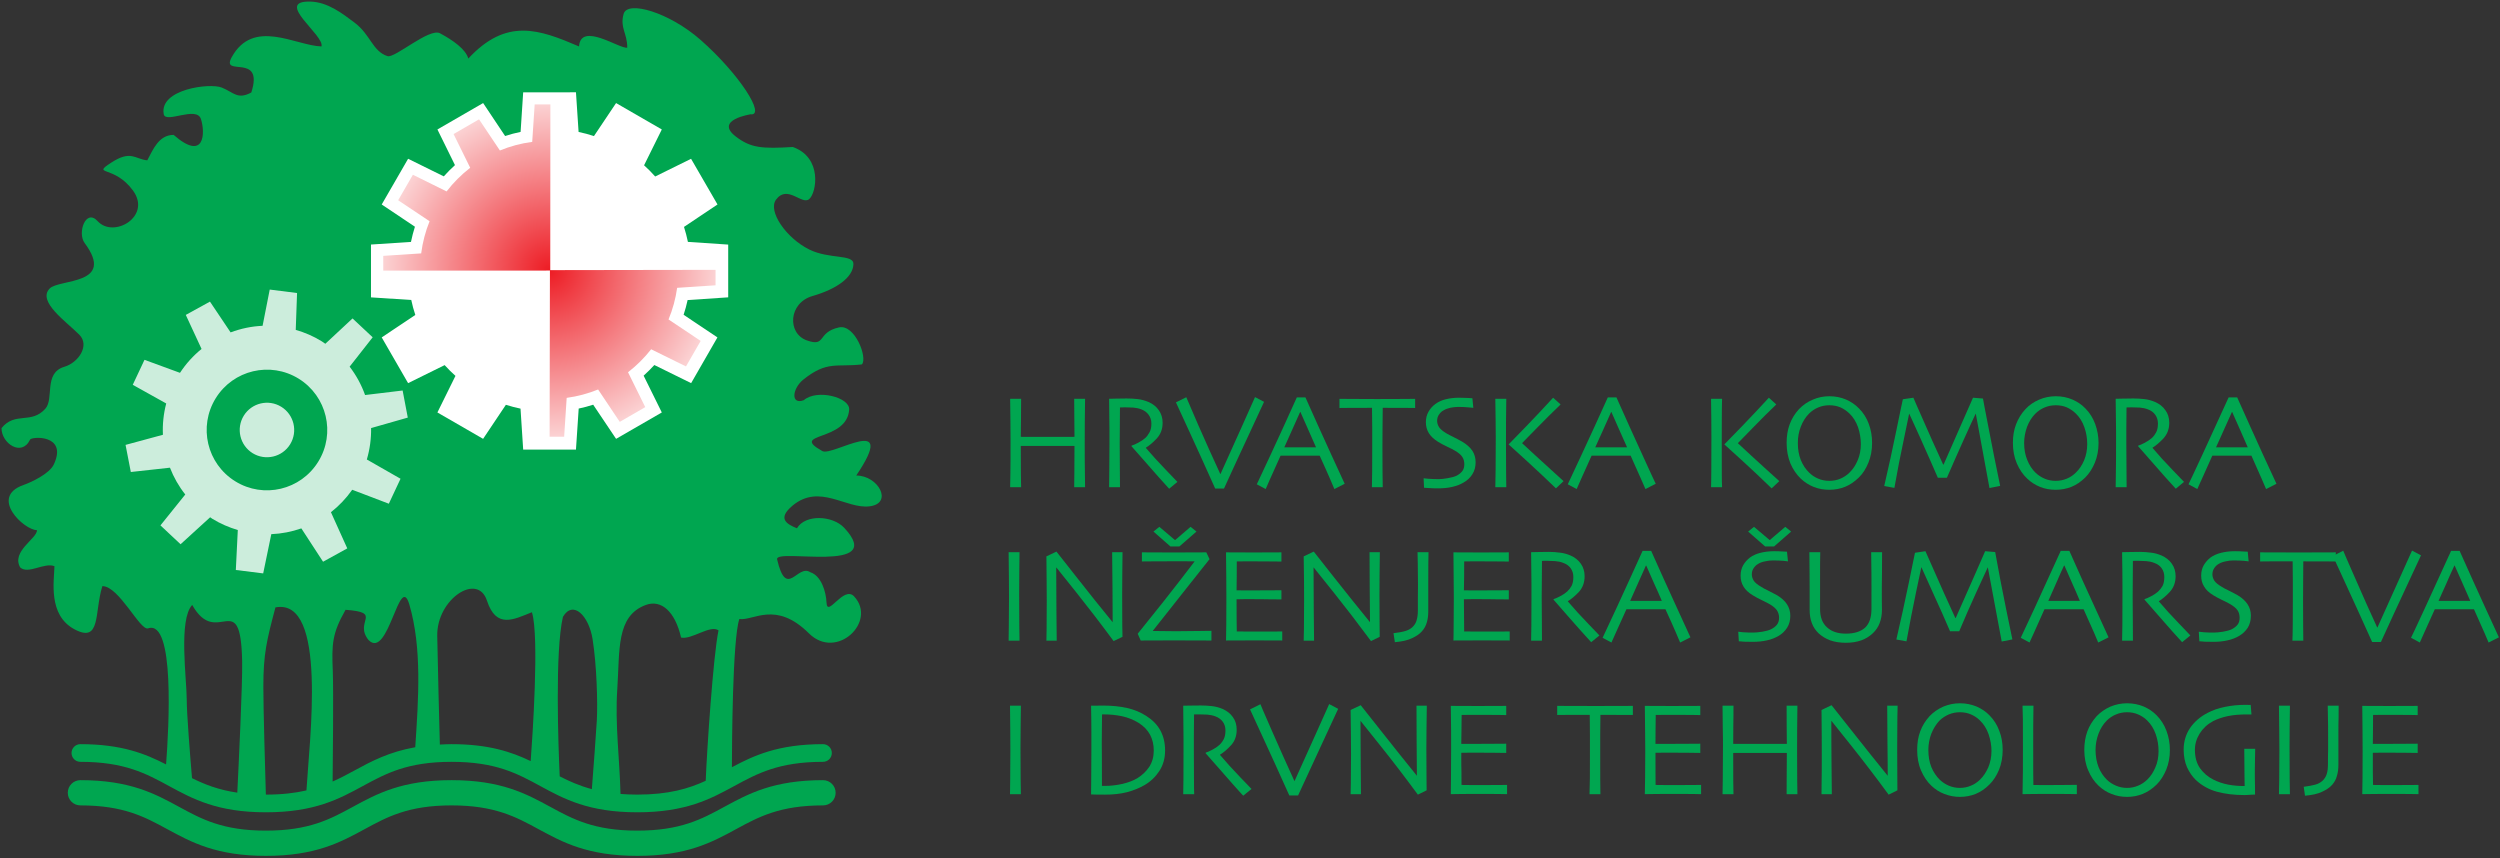 <?xml version="1.0" encoding="UTF-8" standalone="no"?>
<svg xmlns="http://www.w3.org/2000/svg" xmlns:xlink="http://www.w3.org/1999/xlink" xmlns:serif="http://www.serif.com/" width="100%" height="100%" viewBox="0 0 778 267" version="1.1" xml:space="preserve" style="fill-rule:evenodd;clip-rule:evenodd;stroke-linejoin:round;stroke-miterlimit:2;">
  <rect x="0" y="0" width="778" height="267" fill="#333333" stroke="none"/>
  <g>
    <path d="M337.675,151.623l-3.387,-0c0.012,-0.825 0.042,-2.346 0.054,-4.555c0.008,-2.233 0.038,-4.979 0.038,-8.291l-16.713,-0c0,3.821 0.021,6.708 0.033,8.658c0.034,1.983 0.055,3.363 0.071,4.188l-3.412,-0c0.037,-0.825 0.041,-2.284 0.075,-4.405c0.046,-2.087 0.046,-5.633 0.046,-10.595c-0,-1.513 -0,-3.359 -0.038,-5.525c-0.029,-2.159 -0.046,-4.505 -0.083,-6.996l3.412,-0c0,2.062 -0.016,4.104 -0.037,6.121c-0.046,2.029 -0.067,3.912 -0.067,5.72c0.175,0 1.067,0 2.683,0.017l10.663,0c2.121,-0.017 3.225,-0.017 3.367,-0.017c-0,-1.808 -0.03,-3.691 -0.05,-5.72c-0.03,-2 -0.042,-4.03 -0.042,-6.121l3.387,-0c-0.016,2.054 -0.054,4.471 -0.087,7.154c-0.013,2.712 -0.025,4.933 -0.025,6.658c-0,4.021 0.012,7.113 0.058,9.259c0,2.15 0.038,3.625 0.054,4.45" style="fill:#00a650;fill-rule:nonzero;"></path>
    <path d="M366.407,149.963l-2.567,2.133c-0.304,-0.325 -1.363,-1.5 -3.225,-3.575c-1.825,-2.071 -4.642,-5.296 -8.479,-9.638l0.008,-0.208c0.525,-0.125 1.221,-0.45 2.079,-0.9c0.875,-0.467 1.6,-0.958 2.2,-1.479c0.492,-0.458 0.925,-1.054 1.3,-1.738c0.388,-0.691 0.592,-1.604 0.592,-2.745c-0,-1.063 -0.3,-1.975 -0.858,-2.734c-0.555,-0.758 -1.321,-1.333 -2.284,-1.691c-0.791,-0.305 -1.629,-0.475 -2.504,-0.55c-0.904,-0.03 -1.692,-0.075 -2.425,-0.075c-0.517,-0 -0.875,-0 -1.137,0.016c-0.275,0.021 -0.459,0.021 -0.575,0.021c-0.038,2.608 -0.046,4.904 -0.046,6.867c-0,1.991 -0.034,3.416 -0.034,4.225c0,1.887 0.034,4.425 0.042,7.646c0.008,3.237 0.046,5.258 0.046,6.083l-3.383,-0c0.016,-0.825 0.045,-2.425 0.05,-4.771c0.041,-2.367 0.058,-5.317 0.058,-8.85l-0,-3.804c-0,-1.842 -0.038,-5.217 -0.108,-10.096c0.133,0 0.841,-0.025 2.054,-0.05c1.229,-0.046 2.366,-0.046 3.421,-0.046c1.191,0 2.333,0.071 3.47,0.196c1.105,0.129 2.213,0.438 3.275,0.888c1.367,0.579 2.455,1.42 3.23,2.55c0.795,1.095 1.2,2.437 1.2,3.92c-0,1.967 -0.596,3.55 -1.8,4.875c-1.192,1.263 -2.342,2.242 -3.4,2.875l-0,0.1c1.887,2.205 3.954,4.475 6.187,6.788c2.242,2.354 3.458,3.6 3.613,3.767" style="fill:#00a650;fill-rule:nonzero;"></path>
    <path d="M393.376,125.052c-0.079,0.188 -1.525,3.304 -4.346,9.375c-2.825,6.075 -5.55,11.946 -8.121,17.604l-2.742,0c-2.829,-6.333 -5.566,-12.321 -8.141,-17.95c-2.596,-5.641 -3.959,-8.6 -4.079,-8.862l3.225,-1.604c0.095,0.27 1.337,3.129 3.691,8.575c2.384,5.429 4.688,10.545 6.9,15.337l0.046,0c2.238,-4.929 4.579,-10.096 7.004,-15.55c2.434,-5.437 3.675,-8.242 3.75,-8.404l2.813,1.479Z" style="fill:#00a650;fill-rule:nonzero;"></path>
    <path d="M409.534,139.184c-0.742,-1.684 -1.496,-3.421 -2.313,-5.254c-0.8,-1.817 -1.637,-3.709 -2.533,-5.721l-0.088,-0c-0.7,1.516 -1.516,3.358 -2.491,5.575c-0.975,2.2 -1.788,3.991 -2.421,5.4l-0.017,0.021l9.863,-0l-0,-0.021Zm8.929,11.366l-3.208,1.642c-0.063,-0.162 -0.509,-1.183 -1.3,-3.062c-0.817,-1.913 -1.921,-4.338 -3.271,-7.317l-12.175,-0c-1.446,3.2 -2.559,5.646 -3.338,7.429c-0.775,1.763 -1.216,2.738 -1.287,2.95l-2.767,-1.479c0.358,-0.729 1.825,-3.863 4.413,-9.433c2.583,-5.58 5.279,-11.442 8.041,-17.613l2.679,0c2.73,6.171 5.446,12.125 8.075,17.892c2.646,5.766 4.025,8.771 4.138,8.991" style="fill:#00a650;fill-rule:nonzero;"></path>
    <path d="M440.393,126.963c-0.216,-0 -1.141,-0.005 -2.746,-0.03c-1.62,0 -4.037,-0.02 -7.341,-0.02c-0.034,2.812 -0.063,4.945 -0.063,6.425c-0.008,1.433 -0.029,3.437 -0.029,5.945c0,2.409 0.021,4.863 0.029,7.38c0.029,2.466 0.05,4.133 0.063,4.958l-3.367,-0c0.004,-0.825 0.029,-2.504 0.079,-5.046c0.009,-2.537 0.021,-5.042 0.021,-7.462l0,-5.692c0,-1.417 -0.021,-3.558 -0.071,-6.508c-2.921,-0.017 -5.3,-0 -7.116,0.02c-1.821,0.025 -2.834,0.03 -3.013,0.03l0,-2.838c1.417,0 3.142,0 5.163,0.029c2.02,0.029 4.145,0.029 6.487,0.029c3.304,0 6.067,0 8.317,-0.029c2.212,-0.029 3.421,-0.029 3.587,-0.029l0,2.838Z" style="fill:#00a650;fill-rule:nonzero;"></path>
    <path d="M459.213,143.843c-0,1.441 -0.338,2.666 -1.005,3.729c-0.654,1.046 -1.566,1.921 -2.712,2.571c-0.992,0.6 -2.204,1.062 -3.508,1.366c-1.371,0.321 -2.83,0.471 -4.455,0.471c-0.866,0 -1.77,-0.021 -2.72,-0.087c-0.942,-0.055 -1.488,-0.084 -1.65,-0.1l-0.138,-2.95c0.167,0.016 0.708,0.075 1.587,0.158c0.88,0.05 1.909,0.117 3.117,0.117c0.709,-0 1.671,-0.117 2.808,-0.309c1.151,-0.191 2.042,-0.441 2.667,-0.725c0.821,-0.408 1.425,-0.904 1.846,-1.45c0.429,-0.55 0.646,-1.275 0.646,-2.137c-0,-0.917 -0.217,-1.696 -0.646,-2.334c-0.421,-0.633 -1.142,-1.25 -2.142,-1.841c-0.637,-0.375 -1.466,-0.829 -2.508,-1.296c-1.042,-0.479 -1.962,-0.988 -2.792,-1.479c-1.379,-0.871 -2.375,-1.784 -2.983,-2.8c-0.592,-1.004 -0.892,-2.117 -0.892,-3.329c0,-1.28 0.284,-2.371 0.821,-3.288c0.525,-0.946 1.238,-1.746 2.104,-2.379c0.875,-0.663 1.946,-1.171 3.213,-1.488c1.287,-0.325 2.708,-0.495 4.258,-0.495c0.842,-0 1.725,0.033 2.571,0.075c0.887,0.041 1.383,0.095 1.508,0.095l0.288,2.975c-0.129,-0.016 -0.604,-0.066 -1.504,-0.133c-0.88,-0.092 -1.967,-0.15 -3.255,-0.15c-0.766,0 -1.566,0.113 -2.4,0.267c-0.8,0.175 -1.525,0.446 -2.12,0.816c-0.575,0.305 -1.013,0.725 -1.409,1.325c-0.387,0.513 -0.575,1.184 -0.575,1.95c0,0.684 0.209,1.325 0.609,1.955c0.416,0.62 1.166,1.254 2.27,1.912c0.575,0.338 1.33,0.725 2.242,1.171c0.913,0.442 1.825,0.95 2.729,1.454c1.367,0.813 2.388,1.733 3.113,2.788c0.679,1.045 1.016,2.25 1.016,3.575" style="fill:#00a650;fill-rule:nonzero;"></path>
    <path d="M486.577,149.726l-2.363,2.254c-3.292,-3.179 -6.446,-6.137 -9.479,-8.904c-3.033,-2.754 -4.771,-4.346 -5.225,-4.746l-0,-0.066c0.833,-0.834 2.679,-2.717 5.467,-5.613c2.787,-2.879 5.57,-5.841 8.35,-8.883l2.329,2.1c-2.35,2.262 -4.775,4.654 -7.267,7.204c-2.487,2.571 -4.062,4.142 -4.712,4.817l0.029,0.054c0.304,0.312 1.662,1.546 4.058,3.75c2.388,2.196 5.329,4.883 8.813,8.033m-17.817,1.896l-3.417,0c0.025,-0.825 0.063,-2.621 0.092,-5.429c-0,-2.796 0.046,-6.179 0.046,-10.096c-0,-1.596 -0.046,-3.467 -0.046,-5.575c-0.029,-2.108 -0.067,-4.25 -0.092,-6.421l3.417,0c-0.05,2.096 -0.058,4.471 -0.088,7.1c0,2.629 -0.008,4.934 -0.008,6.838c0,3.962 0.008,6.987 0.038,9.133c-0,2.15 0.037,3.625 0.058,4.45" style="fill:#00a650;fill-rule:nonzero;"></path>
    <path d="M506.336,139.184c-0.763,-1.684 -1.509,-3.421 -2.342,-5.254c-0.783,-1.817 -1.617,-3.709 -2.529,-5.721l-0.079,-0c-0.692,1.516 -1.525,3.358 -2.488,5.575c-0.987,2.2 -1.787,3.991 -2.441,5.4l-0,0.021l9.879,-0l-0,-0.021Zm8.925,11.366l-3.2,1.642c-0.071,-0.162 -0.513,-1.183 -1.338,-3.062c-0.829,-1.913 -1.912,-4.338 -3.266,-7.317l-12.155,-0c-1.45,3.2 -2.554,5.646 -3.341,7.429c-0.804,1.763 -1.217,2.738 -1.3,2.95l-2.771,-1.479c0.362,-0.729 1.825,-3.863 4.404,-9.433c2.596,-5.58 5.275,-11.442 8.058,-17.613l2.684,0c2.75,6.171 5.425,12.125 8.079,17.892c2.625,5.766 4.008,8.771 4.146,8.991" style="fill:#00a650;fill-rule:nonzero;"></path>
    <path d="M553.723,149.726l-2.391,2.254c-3.263,-3.179 -6.417,-6.137 -9.45,-8.904c-3.071,-2.754 -4.813,-4.346 -5.234,-4.746l0,-0.066c0.846,-0.834 2.654,-2.717 5.463,-5.613c2.779,-2.879 5.562,-5.841 8.362,-8.883l2.304,2.1c-2.354,2.262 -4.783,4.654 -7.237,7.204c-2.508,2.571 -4.071,4.142 -4.7,4.817l0.004,0.054c0.3,0.312 1.663,1.546 4.046,3.75c2.417,2.196 5.308,4.883 8.833,8.033m-17.816,1.896l-3.425,0c0.025,-0.825 0.075,-2.621 0.079,-5.429c0.029,-2.796 0.029,-6.179 0.029,-10.096c-0,-1.596 -0,-3.467 -0.029,-5.575c-0.004,-2.108 -0.054,-4.25 -0.079,-6.421l3.425,0c-0.063,2.096 -0.075,4.471 -0.084,7.1c-0.008,2.629 -0.016,4.934 -0.016,6.838c-0,3.962 0.008,6.987 0.016,9.133c0.021,2.15 0.021,3.625 0.084,4.45" style="fill:#00a650;fill-rule:nonzero;"></path>
    <path d="M579.094,138.201c-0,-1.8 -0.313,-3.538 -0.871,-5.258c-0.638,-1.725 -1.504,-3.167 -2.725,-4.313c-0.867,-0.804 -1.75,-1.412 -2.775,-1.867c-1.054,-0.437 -2.192,-0.645 -3.438,-0.645c-1.22,-0 -2.395,0.229 -3.458,0.683c-1.033,0.425 -2.012,1.071 -2.879,1.933c-1.083,1.104 -1.933,2.467 -2.546,4.071c-0.646,1.621 -0.912,3.317 -0.912,5.05c-0,1.996 0.3,3.754 0.916,5.296c0.629,1.558 1.525,2.9 2.663,3.987c0.779,0.759 1.691,1.375 2.758,1.821c1.063,0.459 2.238,0.679 3.454,0.679c1.204,0 2.359,-0.216 3.425,-0.662c1.046,-0.433 2.034,-1.079 2.871,-1.917c1.017,-0.987 1.883,-2.241 2.529,-3.804c0.654,-1.504 0.988,-3.208 0.988,-5.054m3.5,-0.346c-0,2.233 -0.384,4.275 -1.146,6.129c-0.754,1.863 -1.713,3.379 -2.963,4.604c-1.366,1.325 -2.791,2.305 -4.329,2.921c-1.5,0.604 -3.133,0.909 -4.871,0.909c-1.683,-0 -3.304,-0.271 -4.82,-0.871c-1.488,-0.584 -2.838,-1.442 -4.059,-2.588c-1.304,-1.254 -2.408,-2.833 -3.229,-4.737c-0.771,-1.904 -1.179,-4.029 -1.179,-6.4c-0,-2.113 0.296,-4.021 0.942,-5.759c0.641,-1.737 1.595,-3.304 2.883,-4.712c1.204,-1.267 2.617,-2.263 4.292,-2.967c1.612,-0.716 3.354,-1.071 5.17,-1.071c1.855,0 3.555,0.338 5.142,1c1.563,0.68 2.917,1.58 4.067,2.771c1.371,1.354 2.396,2.988 3.075,4.846c0.696,1.871 1.025,3.833 1.025,5.925" style="fill:#00a650;fill-rule:nonzero;"></path>
    <path d="M622.453,151.203l-3.329,0.675l-4.25,-23.1l-0.038,-0.045c-0.55,1.141 -1.75,3.712 -3.562,7.737c-1.838,4.071 -3.613,8.113 -5.392,12.192l-2.833,-0c-1.609,-3.738 -3.429,-7.821 -5.396,-12.225c-1.983,-4.371 -3.121,-6.917 -3.496,-7.659l-0.042,0c-0.075,0.35 -0.629,2.971 -1.629,7.884c-1.05,4.871 -2.033,9.941 -2.95,15.166l-3.166,-0.575c1.362,-5.929 2.666,-11.77 3.837,-17.587c1.171,-5.796 1.85,-8.913 1.971,-9.425l3.275,-0.471c0.104,0.333 1.092,2.533 2.892,6.613c1.783,4.12 3.904,8.833 6.362,14.183l0.146,-0c1.854,-4.196 3.8,-8.663 5.892,-13.413c2.091,-4.754 3.17,-7.204 3.254,-7.383l3.104,0.258c0.046,0.288 0.596,3.313 1.721,9.03c1.079,5.675 2.296,11.758 3.629,18.145" style="fill:#00a650;fill-rule:nonzero;"></path>
    <path d="M649.545,138.201c-0,-1.8 -0.284,-3.538 -0.896,-5.258c-0.596,-1.725 -1.513,-3.167 -2.721,-4.313c-0.821,-0.804 -1.746,-1.412 -2.754,-1.867c-1.038,-0.437 -2.184,-0.645 -3.417,-0.645c-1.262,-0 -2.404,0.229 -3.467,0.683c-1.041,0.425 -2.02,1.071 -2.891,1.933c-1.104,1.104 -1.95,2.467 -2.567,4.071c-0.587,1.621 -0.921,3.317 -0.921,5.05c0,1.996 0.334,3.754 0.971,5.296c0.613,1.558 1.488,2.9 2.608,3.987c0.821,0.759 1.73,1.375 2.792,1.821c1.071,0.459 2.213,0.679 3.442,0.679c1.216,0 2.346,-0.216 3.421,-0.662c1.087,-0.433 2.041,-1.079 2.879,-1.917c1.033,-0.987 1.883,-2.241 2.55,-3.804c0.637,-1.504 0.971,-3.208 0.971,-5.054m3.525,-0.346c-0,2.233 -0.392,4.275 -1.146,6.129c-0.775,1.863 -1.763,3.379 -2.979,4.604c-1.35,1.325 -2.788,2.305 -4.317,2.921c-1.513,0.604 -3.158,0.909 -4.871,0.909c-1.729,-0 -3.317,-0.271 -4.829,-0.871c-1.496,-0.584 -2.833,-1.442 -4.046,-2.588c-1.346,-1.254 -2.425,-2.833 -3.242,-4.737c-0.816,-1.904 -1.225,-4.029 -1.225,-6.4c0,-2.113 0.313,-4.021 0.98,-5.759c0.675,-1.737 1.595,-3.304 2.904,-4.712c1.158,-1.267 2.604,-2.263 4.246,-2.967c1.666,-0.716 3.387,-1.071 5.212,-1.071c1.838,0 3.538,0.338 5.117,1c1.575,0.68 2.941,1.58 4.079,2.771c1.354,1.354 2.375,2.988 3.062,4.846c0.68,1.871 1.055,3.833 1.055,5.925" style="fill:#00a650;fill-rule:nonzero;"></path>
    <path d="M679.663,149.963l-2.558,2.133c-0.312,-0.325 -1.387,-1.5 -3.237,-3.575c-1.83,-2.071 -4.642,-5.296 -8.467,-9.638l0.008,-0.208c0.496,-0.125 1.204,-0.45 2.063,-0.9c0.891,-0.467 1.604,-0.958 2.196,-1.479c0.516,-0.458 0.941,-1.054 1.316,-1.738c0.375,-0.691 0.567,-1.604 0.567,-2.745c-0,-1.063 -0.288,-1.975 -0.834,-2.734c-0.533,-0.758 -1.325,-1.333 -2.304,-1.691c-0.779,-0.305 -1.625,-0.475 -2.508,-0.55c-0.871,-0.03 -1.671,-0.075 -2.429,-0.075c-0.492,-0 -0.863,-0 -1.142,0.016c-0.258,0.021 -0.425,0.021 -0.562,0.021c-0.005,2.608 -0.046,4.904 -0.063,6.867l0,4.225c0,1.887 0,4.425 0.05,7.646c0.008,3.237 0.029,5.258 0.042,6.083l-3.409,-0c0.025,-0.825 0.03,-2.425 0.067,-4.771c0.054,-2.367 0.058,-5.317 0.058,-8.85l0,-3.804c0,-1.842 -0.05,-5.217 -0.125,-10.096c0.142,0 0.863,-0.025 2.08,-0.05c1.225,-0.046 2.366,-0.046 3.412,-0.046c1.179,0 2.35,0.071 3.496,0.196c1.083,0.129 2.196,0.438 3.271,0.888c1.321,0.579 2.433,1.42 3.204,2.55c0.813,1.095 1.217,2.437 1.217,3.92c-0,1.967 -0.625,3.55 -1.813,4.875c-1.183,1.263 -2.35,2.242 -3.379,2.875l0,0.1c1.854,2.205 3.908,4.475 6.167,6.788c2.262,2.354 3.466,3.6 3.616,3.767" style="fill:#00a650;fill-rule:nonzero;"></path>
    <path d="M699.492,139.184c-0.738,-1.684 -1.496,-3.421 -2.3,-5.254c-0.805,-1.817 -1.663,-3.709 -2.542,-5.721l-0.075,-0c-0.7,1.516 -1.538,3.358 -2.504,5.575c-0.975,2.2 -1.788,3.991 -2.429,5.4l-0,0.021l9.87,-0l-0.02,-0.021Zm8.941,11.366l-3.225,1.642c-0.046,-0.162 -0.491,-1.183 -1.321,-3.062c-0.825,-1.913 -1.895,-4.338 -3.241,-7.317l-12.175,-0c-1.434,3.2 -2.534,5.646 -3.334,7.429c-0.775,1.763 -1.216,2.738 -1.337,2.95l-2.738,-1.479c0.384,-0.729 1.821,-3.863 4.421,-9.433c2.579,-5.58 5.263,-11.442 8.067,-17.613l2.662,0c2.746,6.171 5.45,12.125 8.067,17.892c2.642,5.766 4.033,8.771 4.154,8.991" style="fill:#00a650;fill-rule:nonzero;"></path>
    <path d="M317.273,199.366l-3.391,0c0.012,-0.783 0.029,-2.283 0.058,-4.366c0.033,-2.117 0.067,-5.163 0.067,-9.105c-0,-1.575 -0.021,-3.608 -0.034,-6.133c-0.029,-2.55 -0.033,-5.192 -0.091,-7.921l3.391,0c-0.021,1.971 -0.041,4.275 -0.071,6.846c-0.025,2.588 -0.037,4.738 -0.037,6.363c-0,4.191 0.012,7.391 0.042,9.683c0.045,2.271 0.066,3.85 0.066,4.633" style="fill:#00a650;fill-rule:nonzero;"></path>
    <path d="M349.329,171.842c-0.042,2.166 -0.067,4.633 -0.075,7.379c-0.029,2.8 -0.034,4.779 -0.034,6c0,3.879 0.005,6.971 0.034,9.271c0.016,2.296 0.066,3.508 0.066,3.683l-2.762,1.329c-4.142,-5.608 -8,-10.621 -11.596,-15.125c-3.587,-4.512 -5.683,-7.096 -6.233,-7.796l-0.034,0.025c0,3.663 0.034,8.171 0.067,13.546c0.05,5.329 0.088,8.425 0.088,9.213l-3.209,-0c0.013,-0.321 0.021,-1.525 0.063,-3.642c0.012,-2.096 0.046,-5.021 0.046,-8.75c-0,-1.496 -0.009,-3.483 -0.034,-5.942c-0.012,-2.479 -0.029,-5.095 -0.075,-7.891l3.125,-1.488c0.242,0.338 2.354,2.984 6.304,8.004c3.938,5.017 7.659,9.667 11.159,13.942l0.033,-0.004c0,-2.088 -0.033,-5.638 -0.054,-10.638c-0.071,-4.991 -0.108,-8.691 -0.108,-11.116l3.229,-0Z" style="fill:#00a650;fill-rule:nonzero;"></path>
    <path d="M372.339,165.423l-5.312,4.637l-2.78,0.008l-5.287,-4.645l1.833,-1.475l4.842,4.108l0.083,-0l4.792,-4.108l1.829,1.475Zm4.658,33.904c-2.366,-0.004 -4.404,-0.013 -6.12,-0.013c-1.713,-0.025 -3.288,-0.025 -4.655,-0.025c-3.087,0 -5.683,0.025 -7.775,0.025c-2.087,0.009 -3.237,0.013 -3.462,0.013l-0.929,-2.109c1.983,-2.445 4.608,-5.712 7.904,-9.866c3.283,-4.142 6.529,-8.346 9.792,-12.629l-0.005,-0.03c-1.291,0 -2.466,-0.025 -3.47,-0.025l-2.555,0c-2.62,0 -4.929,0.025 -6.933,0.025c-2.012,0.03 -3.158,0.03 -3.429,0.03l-0,-2.834c1.087,0 2.446,0.021 4.025,0.021c1.596,0.017 3.337,0.017 5.2,0.017c2.871,-0 5.362,-0 7.396,-0.017c2.025,0 3.179,-0.021 3.416,-0.021l1.013,2.117c-0.904,1.137 -2.971,3.712 -6.171,7.779c-3.229,4.038 -7.05,8.9 -11.483,14.525l0.012,0.046c0.863,0.021 1.9,0.033 3.092,0.033c1.187,0.009 2.525,0.046 4.029,0.046c2.942,0 5.496,-0.046 7.654,-0.079c2.171,-0.033 3.321,-0.046 3.454,-0.046l0,3.017Z" style="fill:#00a650;fill-rule:nonzero;"></path>
    <path d="M399.036,199.325c-0.104,0 -1.029,-0.004 -2.721,-0.012c-1.7,-0 -3.8,-0.021 -6.325,-0.021c-1.742,0 -3.325,0.021 -4.775,0.021c-1.442,0.008 -2.683,0.012 -3.675,0.012c0.021,-0.77 0.054,-2.491 0.079,-5.162c0.013,-2.621 0.029,-5.358 0.029,-8.183c0,-1.567 0,-3.609 -0.029,-6.155c-0.008,-2.545 -0.033,-5.204 -0.079,-7.933c0.983,0 2.179,0.017 3.658,0.017c1.438,0.016 2.975,0.016 4.513,0.016c2.608,0 4.741,0 6.4,-0.016c1.629,-0 2.512,-0.017 2.666,-0.017l0,2.863c-0.154,-0 -0.991,-0.03 -2.579,-0.03c-1.583,-0.033 -3.571,-0.033 -5.921,-0.033l-3.008,0c-1.004,0.025 -1.775,0.025 -2.383,0.025c-0,1.542 -0,3.088 -0.013,4.613c-0.037,1.57 -0.054,3.016 -0.054,4.379c0.621,-0 1.363,-0 2.2,0.021c0.829,0.004 1.588,0.004 2.258,0.004c2.413,-0 4.555,-0.004 6.48,-0.025c1.879,-0.013 2.895,-0.021 3.02,-0.021l0,2.846c-0.12,-0 -1.229,-0.021 -3.387,-0.021c-2.167,-0.054 -4.138,-0.054 -5.921,-0.054l-2.358,-0c-0.925,0.041 -1.671,0.041 -2.292,0.041c0,2.596 0.017,4.642 0.017,6.163c0.037,1.537 0.046,2.792 0.05,3.842c0.825,0.008 1.821,0.025 2.95,0.025c1.141,0.012 2.391,0.012 3.712,0.012c2.059,0 3.775,-0.012 5.159,-0.012c1.391,-0.017 2.17,-0.025 2.329,-0.025l-0,2.82Z" style="fill:#00a650;fill-rule:nonzero;"></path>
    <path d="M429.407,171.842c-0.037,2.166 -0.075,4.633 -0.087,7.379c-0.013,2.8 -0.025,4.779 -0.025,6c-0,3.879 0.012,6.971 0.037,9.271c0.033,2.296 0.038,3.508 0.038,3.683l-2.713,1.329c-4.15,-5.608 -8.004,-10.621 -11.604,-15.125c-3.6,-4.512 -5.688,-7.096 -6.242,-7.796l-0.033,0.025c-0,3.663 0.017,8.171 0.067,13.546c0.037,5.329 0.087,8.425 0.095,9.213l-3.229,-0c0.029,-0.321 0.046,-1.525 0.075,-3.642c0.029,-2.096 0.05,-5.021 0.05,-8.75c0,-1.496 -0.021,-3.483 -0.021,-5.942c-0.029,-2.479 -0.058,-5.095 -0.104,-7.891l3.134,-1.488c0.229,0.338 2.333,2.984 6.304,8.004c3.958,5.017 7.679,9.667 11.179,13.942l0.021,-0.004c-0,-2.088 -0.021,-5.638 -0.092,-10.638c-0.05,-4.991 -0.05,-8.691 -0.05,-11.116l3.2,-0Z" style="fill:#00a650;fill-rule:nonzero;"></path>
    <path d="M444.556,171.842c-0,1.091 -0.021,2.25 -0.058,3.487c-0.009,1.279 -0.021,3.225 -0.021,5.871l-0,9.125c-0,1.213 -0.138,2.317 -0.442,3.329c-0.283,1.034 -0.779,1.963 -1.508,2.779c-0.721,0.855 -1.796,1.567 -3.142,2.196c-1.35,0.638 -3.104,1.025 -5.296,1.221l-0.433,-2.8c1.508,-0.187 2.708,-0.383 3.612,-0.658c0.909,-0.25 1.671,-0.667 2.279,-1.225c0.596,-0.55 1.059,-1.271 1.288,-2.071c0.254,-0.813 0.408,-1.892 0.408,-3.179l0,-4.154c0,-1.375 0.034,-2.684 0.034,-3.85c-0,-2.955 -0.034,-5.088 -0.063,-6.396c-0.017,-1.359 -0.058,-2.584 -0.075,-3.675l3.417,-0Z" style="fill:#00a650;fill-rule:nonzero;"></path>
    <path d="M469.816,199.325c-0.116,0 -1.046,-0.004 -2.725,-0.012c-1.721,-0 -3.808,-0.021 -6.325,-0.021c-1.737,0 -3.333,0.021 -4.804,0.021c-1.446,0.008 -2.671,0.012 -3.65,0.012c0.008,-0.77 0.067,-2.491 0.067,-5.162c0.021,-2.621 0.05,-5.358 0.05,-8.183c-0,-1.567 -0.029,-3.609 -0.05,-6.155c-0,-2.545 -0.059,-5.204 -0.067,-7.933c0.958,0 2.192,0.017 3.65,0.017c1.438,0.016 2.963,0.016 4.504,0.016c2.621,0 4.746,0 6.396,-0.016c1.654,-0 2.521,-0.017 2.679,-0.017l0,2.863c-0.158,-0 -1.004,-0.03 -2.583,-0.03c-1.588,-0.033 -3.563,-0.033 -5.925,-0.033l-3.029,0c-0.988,0.025 -1.767,0.025 -2.346,0.025c-0,1.542 -0,3.088 -0.017,4.613c-0.021,1.57 -0.071,3.016 -0.071,4.379c0.65,-0 1.355,-0 2.2,0.021c0.846,0.004 1.634,0.004 2.259,0.004c2.412,-0 4.575,-0.004 6.466,-0.025c1.9,-0.013 2.942,-0.021 3.046,-0.021l0,2.846c-0.104,-0 -1.241,-0.021 -3.412,-0.021c-2.15,-0.054 -4.117,-0.054 -5.892,-0.054l-2.342,-0c-0.916,0.041 -1.675,0.041 -2.325,0.041c0,2.596 0.046,4.642 0.05,6.163c0,1.537 0.021,2.792 0.03,3.842c0.804,0.008 1.791,0.025 2.966,0.025c1.121,0.012 2.379,0.012 3.709,0.012c2.045,0 3.758,-0.012 5.15,-0.012c1.387,-0.017 2.175,-0.025 2.341,-0.025l0,2.82Z" style="fill:#00a650;fill-rule:nonzero;"></path>
    <path d="M497.742,197.755l-2.567,2.092c-0.295,-0.292 -1.37,-1.484 -3.204,-3.542c-1.875,-2.075 -4.679,-5.312 -8.512,-9.687l0.021,-0.171c0.504,-0.15 1.204,-0.442 2.062,-0.909c0.879,-0.45 1.592,-0.933 2.192,-1.479c0.521,-0.475 0.958,-1.046 1.337,-1.721c0.359,-0.695 0.554,-1.604 0.554,-2.775c0,-1.07 -0.279,-1.941 -0.833,-2.737c-0.546,-0.746 -1.308,-1.3 -2.287,-1.646c-0.809,-0.333 -1.65,-0.487 -2.521,-0.558c-0.867,-0.059 -1.667,-0.1 -2.409,-0.1l-1.141,-0c-0.275,0.041 -0.467,0.041 -0.575,0.041c-0.029,2.6 -0.046,4.88 -0.046,6.892c-0.038,1.975 -0.038,3.379 -0.038,4.229c0,1.842 0.038,4.417 0.055,7.654c0.02,3.213 0.029,5.242 0.029,6.03l-3.375,-0c0.012,-0.788 0.025,-2.388 0.075,-4.746c0.012,-2.392 0.033,-5.296 0.033,-8.859l0,-3.787c0,-1.854 -0.033,-5.229 -0.108,-10.133c0.154,-0 0.804,-0 2.058,-0.046c1.221,-0.029 2.371,-0.046 3.408,-0.046c1.213,-0 2.35,0.075 3.488,0.233c1.092,0.117 2.208,0.417 3.275,0.871c1.362,0.579 2.429,1.433 3.212,2.525c0.805,1.129 1.209,2.438 1.209,3.95c-0,1.946 -0.6,3.575 -1.784,4.883c-1.208,1.267 -2.35,2.242 -3.416,2.859l-0,0.112c1.871,2.196 3.95,4.471 6.179,6.779c2.258,2.346 3.458,3.58 3.629,3.792" style="fill:#00a650;fill-rule:nonzero;"></path>
    <path d="M517.151,186.976c-0.721,-1.7 -1.496,-3.471 -2.329,-5.262c-0.783,-1.85 -1.65,-3.713 -2.521,-5.729l-0.079,-0c-0.692,1.516 -1.512,3.345 -2.5,5.587c-0.962,2.196 -1.792,3.979 -2.404,5.404l-0.025,0.009l9.858,-0l0,-0.009Zm8.913,11.359l-3.204,1.616c-0.05,-0.171 -0.475,-1.162 -1.305,-3.054c-0.804,-1.896 -1.904,-4.333 -3.266,-7.292l-12.15,0c-1.463,3.192 -2.559,5.646 -3.334,7.4c-0.791,1.775 -1.245,2.734 -1.32,2.946l-2.755,-1.466c0.363,-0.725 1.821,-3.855 4.405,-9.438c2.575,-5.592 5.25,-11.425 8.037,-17.612l2.671,-0c2.737,6.187 5.454,12.125 8.096,17.891c2.666,5.759 4.029,8.746 4.125,9.009" style="fill:#00a650;fill-rule:nonzero;"></path>
    <path d="M557.394,165.423l-5.3,4.637l-2.775,0.008l-5.296,-4.645l1.825,-1.475l4.854,4.108l0.067,-0l4.804,-4.108l1.821,1.475Zm-0.25,26.195c-0,1.434 -0.317,2.659 -0.996,3.725c-0.663,1.046 -1.567,1.93 -2.7,2.571c-1.05,0.604 -2.204,1.071 -3.554,1.363c-1.329,0.304 -2.813,0.458 -4.417,0.458c-0.858,0 -1.812,-0.004 -2.733,-0.042c-0.929,-0.104 -1.509,-0.112 -1.621,-0.125l-0.179,-2.975c0.191,0.021 0.729,0.096 1.579,0.171c0.896,0.071 1.912,0.088 3.125,0.088c0.721,-0 1.658,-0.084 2.804,-0.267c1.183,-0.196 2.05,-0.45 2.658,-0.742c0.813,-0.395 1.438,-0.891 1.871,-1.433c0.434,-0.554 0.667,-1.283 0.667,-2.133c-0,-0.921 -0.233,-1.684 -0.667,-2.346c-0.433,-0.608 -1.129,-1.242 -2.141,-1.842c-0.659,-0.375 -1.492,-0.816 -2.513,-1.296c-1.021,-0.487 -1.958,-0.97 -2.783,-1.487c-1.388,-0.838 -2.404,-1.771 -2.984,-2.792c-0.595,-0.987 -0.887,-2.096 -0.887,-3.358c-0,-1.258 0.279,-2.333 0.812,-3.275c0.538,-0.908 1.23,-1.713 2.1,-2.375c0.892,-0.65 1.955,-1.142 3.23,-1.463c1.279,-0.32 2.679,-0.504 4.245,-0.504c0.855,0 1.7,0.009 2.571,0.075c0.879,0.025 1.375,0.071 1.475,0.071l0.309,3.008c-0.109,0 -0.621,-0.07 -1.484,-0.17c-0.9,-0.067 -2,-0.113 -3.254,-0.113c-0.775,0 -1.567,0.083 -2.387,0.283c-0.838,0.142 -1.55,0.409 -2.142,0.784c-0.554,0.3 -1.008,0.733 -1.396,1.304c-0.412,0.567 -0.587,1.221 -0.587,1.979c-0,0.642 0.208,1.321 0.604,1.967c0.396,0.583 1.162,1.246 2.279,1.871c0.554,0.366 1.287,0.791 2.212,1.2c0.921,0.454 1.834,0.958 2.767,1.445c1.338,0.817 2.392,1.746 3.071,2.788c0.696,1.067 1.046,2.267 1.046,3.587" style="fill:#00a650;fill-rule:nonzero;"></path>
    <path d="M585.702,171.842c-0,2.629 -0.013,4.821 -0.029,6.558c-0.046,1.688 -0.055,3.208 -0.055,4.483c0,1.559 0,2.88 0.009,4c-0,1.088 0.037,2.034 0.037,2.846c0,1.621 -0.266,3.004 -0.725,4.204c-0.471,1.234 -1.175,2.267 -2.166,3.184c-0.967,0.908 -2.109,1.629 -3.517,2.154c-1.4,0.496 -3,0.762 -4.829,0.762c-1.867,0 -3.484,-0.266 -4.892,-0.762c-1.375,-0.525 -2.546,-1.238 -3.554,-2.154c-0.946,-0.917 -1.671,-1.95 -2.125,-3.184c-0.471,-1.2 -0.696,-2.583 -0.696,-4.204l0,-6.846c0,-1.275 0,-2.795 -0.021,-4.483c-0.041,-1.737 -0.062,-3.929 -0.062,-6.558l3.387,-0c-0.029,0.346 -0.046,1.537 -0.054,3.529c-0.004,1.983 -0.004,4.604 -0.004,7.858l-0,3.063c-0,1.058 0.004,2.133 0.004,3.246c0,2.512 0.704,4.395 2.179,5.708c1.409,1.304 3.346,1.946 5.838,1.946c2.625,-0 4.629,-0.642 5.971,-1.846c1.333,-1.246 2,-3.167 2,-5.808l-0,-3.246c0.008,-1.059 0.008,-2.075 0.008,-3.063c-0,-3.254 -0.008,-5.912 -0.054,-7.971c-0.029,-2.079 -0.038,-3.216 -0.038,-3.416l3.388,-0Z" style="fill:#00a650;fill-rule:nonzero;"></path>
    <path d="M626.25,198.986l-3.321,0.658l-4.317,-23.087l-0.004,-0.025c-0.525,1.1 -1.729,3.691 -3.558,7.725c-1.846,4.066 -3.634,8.112 -5.342,12.187l-2.854,0c-1.617,-3.783 -3.434,-7.854 -5.442,-12.225c-1.946,-4.375 -3.117,-6.933 -3.45,-7.662l-0.05,-0c-0.079,0.337 -0.642,2.979 -1.658,7.85c-1.029,4.916 -2.004,9.946 -2.959,15.175l-3.15,-0.567c1.371,-5.921 2.659,-11.762 3.859,-17.562c1.175,-5.788 1.829,-8.934 1.937,-9.434l3.259,-0.479c0.15,0.3 1.12,2.533 2.933,6.629c1.817,4.109 3.892,8.817 6.371,14.163l0.112,-0c1.867,-4.196 3.838,-8.646 5.925,-13.4c2.084,-4.75 3.15,-7.209 3.234,-7.392l3.125,0.258c0.05,0.288 0.604,3.296 1.675,9.025c1.12,5.688 2.32,11.742 3.675,18.163" style="fill:#00a650;fill-rule:nonzero;"></path>
    <path d="M647.241,186.976c-0.7,-1.7 -1.475,-3.471 -2.287,-5.262c-0.784,-1.85 -1.659,-3.713 -2.521,-5.729l-0.1,-0c-0.721,1.516 -1.517,3.345 -2.492,5.587c-0.983,2.196 -1.796,3.979 -2.396,5.404l-0.037,0.009l9.862,-0l-0.029,-0.009Zm8.942,11.359l-3.221,1.616c-0.054,-0.171 -0.492,-1.162 -1.292,-3.054c-0.825,-1.896 -1.929,-4.333 -3.254,-7.292l-12.183,0c-1.438,3.192 -2.546,5.646 -3.304,7.4c-0.804,1.775 -1.267,2.734 -1.346,2.946l-2.729,-1.466c0.362,-0.725 1.816,-3.855 4.404,-9.438c2.579,-5.592 5.25,-11.425 8.042,-17.612l2.683,-0c2.721,6.187 5.433,12.125 8.079,17.891c2.613,5.759 4.025,8.746 4.121,9.009" style="fill:#00a650;fill-rule:nonzero;"></path>
    <path d="M681.637,197.755l-2.563,2.092c-0.304,-0.292 -1.371,-1.484 -3.204,-3.542c-1.85,-2.075 -4.688,-5.312 -8.492,-9.687l0.009,-0.171c0.516,-0.15 1.208,-0.442 2.07,-0.909c0.884,-0.45 1.571,-0.933 2.184,-1.479c0.516,-0.475 0.941,-1.046 1.35,-1.721c0.35,-0.695 0.541,-1.604 0.541,-2.775c0,-1.07 -0.275,-1.941 -0.833,-2.737c-0.542,-0.746 -1.304,-1.3 -2.292,-1.646c-0.791,-0.333 -1.637,-0.487 -2.529,-0.558c-0.871,-0.059 -1.671,-0.1 -2.383,-0.1l-1.179,-0c-0.242,0.041 -0.425,0.041 -0.563,0.041c-0.021,2.6 -0.021,4.88 -0.046,6.892c-0.016,1.975 -0.029,3.379 -0.029,4.229c0,1.842 0.029,4.417 0.054,7.654c0.021,3.213 0.021,5.242 0.03,6.03l-3.371,-0c0.004,-0.788 0.016,-2.388 0.087,-4.746c0.017,-2.392 0.025,-5.296 0.025,-8.859l0,-3.787c0,-1.854 -0.021,-5.229 -0.112,-10.133c0.125,-0 0.812,-0 2.054,-0.046c1.233,-0.029 2.371,-0.046 3.412,-0.046c1.192,-0 2.355,0.075 3.496,0.233c1.104,0.117 2.167,0.417 3.271,0.871c1.358,0.579 2.433,1.433 3.213,2.525c0.808,1.129 1.208,2.438 1.208,3.95c-0,1.946 -0.621,3.575 -1.821,4.883c-1.167,1.267 -2.342,2.242 -3.367,2.859l0,0.112c1.859,2.196 3.913,4.471 6.171,6.779c2.213,2.346 3.454,3.58 3.609,3.792" style="fill:#00a650;fill-rule:nonzero;"></path>
    <path d="M700.476,191.619c0,1.433 -0.325,2.658 -0.971,3.725c-0.679,1.046 -1.6,1.929 -2.725,2.571c-1.029,0.604 -2.22,1.07 -3.558,1.362c-1.325,0.304 -2.771,0.458 -4.412,0.458c-0.871,0 -1.809,-0.004 -2.742,-0.041c-0.917,-0.104 -1.475,-0.113 -1.625,-0.125l-0.179,-2.975c0.191,0.021 0.741,0.096 1.637,0.171c0.846,0.07 1.892,0.087 3.096,0.087c0.717,0 1.646,-0.083 2.821,-0.267c1.129,-0.195 2.042,-0.45 2.662,-0.741c0.784,-0.396 1.425,-0.892 1.846,-1.438c0.446,-0.55 0.642,-1.279 0.642,-2.129c-0,-0.921 -0.196,-1.687 -0.642,-2.346c-0.421,-0.608 -1.15,-1.241 -2.154,-1.841c-0.617,-0.38 -1.45,-0.817 -2.5,-1.296c-1.037,-0.488 -1.958,-0.975 -2.787,-1.488c-1.405,-0.837 -2.421,-1.771 -2.975,-2.796c-0.621,-0.983 -0.905,-2.091 -0.905,-3.354c0,-1.258 0.275,-2.333 0.805,-3.275c0.55,-0.912 1.241,-1.712 2.095,-2.375c0.896,-0.65 2.005,-1.141 3.255,-1.462c1.254,-0.321 2.666,-0.504 4.233,-0.504c0.862,-0 1.717,0.008 2.592,0.075c0.866,0.025 1.358,0.07 1.508,0.07l0.279,3.009c-0.133,-0 -0.642,-0.071 -1.517,-0.171c-0.866,-0.067 -1.945,-0.113 -3.25,-0.113c-0.762,0 -1.57,0.084 -2.366,0.284c-0.8,0.141 -1.542,0.408 -2.167,0.779c-0.537,0.304 -1.012,0.737 -1.387,1.308c-0.38,0.567 -0.588,1.217 -0.588,1.979c0,0.642 0.208,1.317 0.617,1.967c0.408,0.579 1.141,1.246 2.266,1.871c0.571,0.367 1.296,0.787 2.25,1.2c0.925,0.45 1.834,0.958 2.738,1.446c1.35,0.816 2.387,1.746 3.067,2.787c0.716,1.067 1.041,2.267 1.041,3.588" style="fill:#00a650;fill-rule:nonzero;"></path>
    <path d="M726.9,174.724c-0.233,0 -1.133,0 -2.754,-0.008c-1.612,-0.021 -4.075,-0.021 -7.358,-0.021c-0.013,2.804 -0.046,4.967 -0.046,6.417c-0.017,1.446 -0.029,3.421 -0.029,5.937c-0,2.413 0.012,4.871 0.029,7.359c0.033,2.508 0.033,4.175 0.046,4.958l-3.392,-0c0.059,-0.783 0.075,-2.467 0.109,-5.033c0.004,-2.517 0.025,-5.009 0.025,-7.45l-0,-5.684c-0,-1.425 -0.025,-3.579 -0.059,-6.504l-7.141,0c-1.809,0.029 -2.796,0.029 -2.98,0.029l0,-2.833c1.405,-0 3.117,0.017 5.163,0.017c2.004,0.016 4.158,0.016 6.446,0.016c3.333,0 6.104,0 8.325,-0.016c2.233,-0 3.425,-0.017 3.616,-0.017l0,2.833Z" style="fill:#00a650;fill-rule:nonzero;"></path>
    <path d="M753.418,172.824c-0.062,0.188 -1.512,3.292 -4.362,9.375c-2.842,6.075 -5.542,11.959 -8.113,17.584l-2.741,-0c-2.834,-6.313 -5.555,-12.28 -8.146,-17.917c-2.571,-5.654 -3.946,-8.617 -4.067,-8.854l3.221,-1.629c0.096,0.262 1.325,3.141 3.717,8.554c2.375,5.45 4.658,10.575 6.87,15.358l0.05,0c2.234,-4.929 4.559,-10.083 6.992,-15.529c2.429,-5.458 3.7,-8.254 3.788,-8.425l2.791,1.483Z" style="fill:#00a650;fill-rule:nonzero;"></path>
    <path d="M768.738,186.976c-0.746,-1.7 -1.496,-3.471 -2.313,-5.262c-0.791,-1.85 -1.666,-3.713 -2.541,-5.729l-0.071,-0c-0.725,1.516 -1.525,3.345 -2.5,5.587c-0.988,2.196 -1.788,3.979 -2.429,5.404l-0.009,0.009l9.875,-0l-0.012,-0.009Zm8.921,11.359l-3.209,1.616c-0.062,-0.171 -0.5,-1.162 -1.308,-3.054c-0.829,-1.896 -1.929,-4.333 -3.242,-7.292l-12.191,0c-1.459,3.192 -2.534,5.646 -3.342,7.4c-0.771,1.775 -1.221,2.734 -1.317,2.946l-2.745,-1.466c0.383,-0.725 1.82,-3.855 4.416,-9.438c2.579,-5.592 5.25,-11.425 8.054,-17.612l2.659,-0c2.741,6.187 5.458,12.125 8.083,17.891c2.621,5.759 4.046,8.746 4.142,9.009" style="fill:#00a650;fill-rule:nonzero;"></path>
    <path d="M317.7,247.159l-3.383,-0c0.008,-0.804 0.013,-2.296 0.05,-4.392c0.029,-2.125 0.058,-5.162 0.058,-9.104c0,-1.554 -0.012,-3.592 -0.029,-6.15c-0.008,-2.508 -0.046,-5.167 -0.079,-7.9l3.383,-0c-0.033,1.962 -0.041,4.246 -0.079,6.842c-0.025,2.608 -0.046,4.741 -0.046,6.362c0,4.179 0.021,7.413 0.046,9.7c0.046,2.279 0.05,3.838 0.079,4.642" style="fill:#00a650;fill-rule:nonzero;"></path>
    <path d="M359.05,233.55c-0,-1.812 -0.38,-3.429 -1.13,-4.862c-0.775,-1.475 -1.97,-2.713 -3.629,-3.759c-1.55,-0.954 -3.271,-1.633 -5.146,-2.05c-1.883,-0.371 -3.6,-0.55 -5.129,-0.55l-1.062,0c-0.029,2.15 -0.054,3.946 -0.054,5.388c-0.013,1.433 -0.03,2.558 -0.03,3.408c0,0.604 0.017,2.029 0.03,4.238c-0,2.212 0.016,5.266 0.025,9.204l1.062,-0c1.779,-0 3.55,-0.225 5.363,-0.629c1.779,-0.425 3.295,-0.988 4.537,-1.73c1.546,-0.937 2.804,-2.145 3.758,-3.562c0.938,-1.45 1.405,-3.113 1.405,-5.096m3.525,0c-0,2.413 -0.592,4.538 -1.775,6.363c-1.192,1.833 -2.725,3.3 -4.613,4.404c-1.662,0.954 -3.487,1.691 -5.483,2.216c-2.025,0.513 -4.296,0.759 -6.829,0.759c-0.975,-0 -1.9,-0 -2.834,-0.021c-0.891,-0.033 -1.404,-0.046 -1.5,-0.046c0,-0.079 0,-1.679 0.046,-4.737c0.042,-3.096 0.05,-6.063 0.05,-8.825l0,-5.65c-0.008,-2.317 -0.025,-5.134 -0.096,-8.4c0.134,-0 0.763,-0 1.884,-0.013c1.125,0 1.695,-0.025 1.795,-0.025c2.825,0 5.346,0.254 7.542,0.763c2.213,0.495 4.163,1.32 5.9,2.425c1.975,1.254 3.479,2.766 4.458,4.587c0.971,1.8 1.455,3.854 1.455,6.2" style="fill:#00a650;fill-rule:nonzero;"></path>
    <path d="M389.478,245.521l-2.579,2.1c-0.296,-0.308 -1.371,-1.466 -3.204,-3.541c-1.846,-2.071 -4.663,-5.309 -8.509,-9.684l0.034,-0.179c0.508,-0.125 1.204,-0.458 2.075,-0.904c0.862,-0.458 1.587,-0.954 2.175,-1.479c0.512,-0.471 0.962,-1.054 1.325,-1.746c0.37,-0.675 0.57,-1.6 0.57,-2.738c0,-1.075 -0.266,-1.962 -0.829,-2.741c-0.554,-0.75 -1.312,-1.313 -2.296,-1.675c-0.808,-0.304 -1.641,-0.471 -2.512,-0.55c-0.867,-0.042 -1.683,-0.071 -2.442,-0.071c-0.491,-0 -0.858,-0 -1.125,0.008c-0.262,0.009 -0.458,0.009 -0.571,0.009c-0.029,2.6 -0.05,4.883 -0.062,6.879l-0,4.225c-0,1.879 -0,4.425 0.033,7.658c0.009,3.238 0.029,5.263 0.071,6.067l-3.412,-0c0.016,-0.804 0.041,-2.396 0.07,-4.784c0.021,-2.358 0.021,-5.3 0.021,-8.825l0,-3.812c0,-1.854 -0.021,-5.225 -0.091,-10.125c0.137,-0 0.82,-0 2.058,-0.038c1.237,-0.025 2.354,-0.033 3.408,-0.033c1.209,0 2.346,0.071 3.471,0.196c1.125,0.137 2.225,0.417 3.283,0.867c1.375,0.604 2.45,1.437 3.225,2.541c0.825,1.134 1.192,2.442 1.192,3.971c0,1.913 -0.583,3.55 -1.779,4.829c-1.2,1.3 -2.342,2.271 -3.396,2.9l0,0.104c1.858,2.192 3.921,4.471 6.179,6.817c2.25,2.321 3.45,3.563 3.617,3.754" style="fill:#00a650;fill-rule:nonzero;"></path>
    <path d="M416.439,220.588c-0.058,0.175 -1.517,3.288 -4.354,9.396c-2.821,6.059 -5.533,11.942 -8.121,17.563l-2.729,-0c-2.842,-6.325 -5.542,-12.313 -8.154,-17.934c-2.579,-5.625 -3.917,-8.583 -4.067,-8.85l3.229,-1.612c0.088,0.271 1.317,3.129 3.709,8.575c2.383,5.433 4.675,10.542 6.875,15.337l0.037,0c2.242,-4.929 4.588,-10.112 7.013,-15.55c2.42,-5.437 3.666,-8.229 3.766,-8.4l2.796,1.475Z" style="fill:#00a650;fill-rule:nonzero;"></path>
    <path d="M444.023,219.612c-0.058,2.166 -0.088,4.612 -0.096,7.371c-0.025,2.787 -0.042,4.775 -0.042,5.991c0,3.9 0.017,7.009 0.05,9.304c0.017,2.3 0.03,3.513 0.03,3.663l-2.721,1.354c-4.125,-5.608 -7.996,-10.646 -11.604,-15.15c-3.584,-4.496 -5.65,-7.083 -6.221,-7.787l-0.029,0.004c-0,3.675 0.016,8.162 0.062,13.512c0.025,5.375 0.071,8.479 0.083,9.284l-3.225,-0c0.034,-0.33 0.05,-1.563 0.071,-3.646c0.025,-2.125 0.063,-5.042 0.063,-8.763c-0,-1.504 -0.038,-3.487 -0.038,-5.975c-0.025,-2.45 -0.046,-5.071 -0.096,-7.829l3.142,-1.487c0.229,0.3 2.338,2.945 6.304,7.966c3.95,5 7.654,9.65 11.154,13.963l0.03,-0.013c-0,-2.121 -0.025,-5.666 -0.084,-10.646c-0.037,-4.991 -0.041,-8.7 -0.041,-11.116l3.208,-0Z" style="fill:#00a650;fill-rule:nonzero;"></path>
    <path d="M468.995,247.14c-0.134,0 -1.046,-0.05 -2.742,-0.054c-1.679,-0.008 -3.796,-0.021 -6.304,-0.021c-1.734,0 -3.346,0.013 -4.775,0.021c-1.454,0.004 -2.667,0.054 -3.684,0.054c0.038,-0.812 0.046,-2.554 0.059,-5.208c0.041,-2.629 0.041,-5.346 0.041,-8.212c0,-1.525 0,-3.58 -0.004,-6.142c-0.037,-2.533 -0.05,-5.196 -0.096,-7.913c0.971,0 2.196,0.005 3.642,0.025c1.471,0 2.954,0.009 4.525,0.009c2.592,-0 4.733,-0.009 6.383,-0.009c1.65,-0.02 2.555,-0.025 2.696,-0.025l0,2.867c-0.141,0 -1.021,-0.025 -2.608,-0.05c-1.554,-0.008 -3.525,-0.017 -5.917,-0.017c-1,0 -2.016,0 -3.004,0.009c-1.012,0.008 -1.783,0.008 -2.35,0.008c0,1.533 -0.029,3.058 -0.046,4.638c-0.016,1.562 -0.062,3 -0.062,4.362c0.646,0 1.362,0 2.191,0.008l2.271,0c2.417,0 4.596,0 6.463,-0.033c1.933,-0.004 2.925,-0.021 3.062,-0.021l0,2.871c-0.125,0 -1.25,-0.008 -3.408,-0.046c-2.15,-0.029 -4.104,-0.037 -5.904,-0.037c-0.667,-0 -1.446,-0 -2.359,0.008c-0.908,0.029 -1.67,0.029 -2.316,0.029c-0,2.584 -0,4.634 0.054,6.179c-0,1.546 0.017,2.805 0.017,3.834c0.82,0.008 1.812,0.008 2.954,0.033c1.175,0.008 2.404,0.008 3.721,0.008c2.054,0 3.783,-0.008 5.158,-0.033c1.412,-0.008 2.175,-0.008 2.342,-0.008l-0,2.866Z" style="fill:#00a650;fill-rule:nonzero;"></path>
    <path d="M508.146,222.486c-0.216,0 -1.125,0 -2.741,-0.004c-1.605,-0.017 -4.071,-0.017 -7.355,-0.017c-0.016,2.805 -0.02,4.938 -0.062,6.405l-0,5.95c-0,2.437 -0,4.862 0.008,7.387c0.034,2.488 0.046,4.15 0.054,4.95l-3.391,0c0.041,-0.8 0.071,-2.504 0.112,-5.05c0.013,-2.504 0.017,-5.033 0.017,-7.471l-0,-5.683c-0,-1.413 -0.017,-3.567 -0.058,-6.488c-2.925,0 -5.321,0 -7.142,0.009c-1.813,0.008 -2.808,0.012 -2.988,0.012l0,-2.821c1.434,0 3.134,0.005 5.171,0.025c2.034,0 4.175,0.009 6.454,0.009c3.325,-0 6.084,-0.009 8.334,-0.009c2.221,-0.02 3.421,-0.025 3.587,-0.025l0,2.821Z" style="fill:#00a650;fill-rule:nonzero;"></path>
    <path d="M529.378,247.14c-0.121,0 -1.033,-0.05 -2.716,-0.054c-1.725,-0.008 -3.813,-0.021 -6.334,-0.021c-1.737,0 -3.325,0.013 -4.766,0.021c-1.455,0.004 -2.696,0.054 -3.692,0.054c0.042,-0.812 0.058,-2.554 0.087,-5.208c0.034,-2.629 0.046,-5.346 0.046,-8.212c0,-1.525 0,-3.58 -0.046,-6.142c0,-2.533 -0.029,-5.196 -0.087,-7.913c0.996,0 2.204,0.005 3.65,0.025c1.483,0 2.992,0.009 4.525,0.009c2.617,-0 4.733,-0.009 6.4,-0.009c1.642,-0.02 2.537,-0.025 2.687,-0.025l0,2.867c-0.15,0 -1.008,-0.025 -2.608,-0.05c-1.587,-0.008 -3.558,-0.017 -5.887,-0.017c-1.046,0 -2.046,0 -3.034,0.009c-0.987,0.008 -1.779,0.008 -2.341,0.008c-0,1.533 -0.046,3.058 -0.055,4.638c-0.025,1.562 -0.025,3 -0.025,4.362c0.613,0 1.33,0 2.167,0.008l2.242,0c2.441,0 4.608,0 6.508,-0.033c1.871,-0.004 2.883,-0.021 3.033,-0.021l0,2.871c-0.125,0 -1.258,-0.008 -3.408,-0.046c-2.162,-0.029 -4.125,-0.037 -5.912,-0.037c-0.65,-0 -1.43,-0 -2.355,0.008c-0.912,0.029 -1.662,0.029 -2.275,0.029c0,2.584 0,4.634 0.009,6.179c0.016,1.546 0.016,2.805 0.025,3.834c0.821,0.008 1.812,0.008 2.958,0.033c1.138,0.008 2.4,0.008 3.729,0.008c2.034,0 3.759,-0.008 5.146,-0.033c1.4,-0.008 2.179,-0.008 2.329,-0.008l0,2.866Z" style="fill:#00a650;fill-rule:nonzero;"></path>
    <path d="M559.355,247.159l-3.358,-0c0.004,-0.804 0.004,-2.35 0.016,-4.559c0.013,-2.216 0.054,-4.966 0.054,-8.291l-16.691,-0c-0,3.825 0.012,6.7 0.016,8.679c0.025,1.971 0.067,3.367 0.067,4.171l-3.404,-0c-0,-0.804 0.029,-2.288 0.067,-4.371c0.016,-2.104 0.066,-5.654 0.066,-10.646c0,-1.517 0,-3.358 -0.062,-5.496c-0.004,-2.179 -0.042,-4.516 -0.071,-7.033l3.404,-0c0,2.112 0,4.154 -0.05,6.15c-0.021,2.012 -0.033,3.933 -0.033,5.721c0.15,-0 1.029,-0 2.666,0.004l10.7,-0c2.071,-0.004 3.196,-0.004 3.325,-0.004c0,-1.788 -0.041,-3.709 -0.054,-5.717c-0.012,-1.996 -0.016,-4.042 -0.016,-6.154l3.358,-0c-0.025,2.092 -0.05,4.475 -0.079,7.192c-0.009,2.712 -0.021,4.925 -0.021,6.65c-0,4 0.012,7.095 0.037,9.275c0.038,2.133 0.063,3.625 0.063,4.429" style="fill:#00a650;fill-rule:nonzero;"></path>
    <path d="M590.54,219.612c-0.067,2.166 -0.092,4.612 -0.1,7.371c-0.025,2.787 -0.033,4.775 -0.033,5.991c-0,3.9 0.008,7.009 0.041,9.304c0.025,2.3 0.025,3.513 0.025,3.663l-2.729,1.354c-4.116,-5.608 -7.979,-10.646 -11.566,-15.15c-3.6,-4.496 -5.692,-7.083 -6.217,-7.787l-0.05,0.004c-0,3.675 -0,8.162 0.058,13.512c0.063,5.375 0.063,8.479 0.092,9.284l-3.208,-0c-0,-0.33 0.012,-1.563 0.029,-3.646c0.054,-2.125 0.054,-5.042 0.054,-8.763c-0,-1.504 -0,-3.487 -0.017,-5.975c-0.029,-2.45 -0.037,-5.071 -0.066,-7.829l3.12,-1.487c0.25,0.3 2.338,2.945 6.3,7.966c3.946,5 7.655,9.65 11.15,13.963l0.03,-0.013c-0,-2.121 -0.013,-5.666 -0.084,-10.646c-0.021,-4.991 -0.071,-8.7 -0.071,-11.116l3.242,-0Z" style="fill:#00a650;fill-rule:nonzero;"></path>
    <path d="M619.747,233.715c0,-1.767 -0.321,-3.517 -0.904,-5.242c-0.608,-1.716 -1.521,-3.158 -2.733,-4.316c-0.817,-0.817 -1.738,-1.392 -2.755,-1.838c-1.025,-0.45 -2.162,-0.671 -3.416,-0.671c-1.25,0 -2.404,0.23 -3.475,0.684c-1.042,0.446 -2.029,1.079 -2.892,1.916c-1.075,1.138 -1.9,2.488 -2.554,4.088c-0.608,1.629 -0.913,3.317 -0.913,5.071c0,1.975 0.305,3.729 0.921,5.291c0.663,1.567 1.525,2.888 2.663,3.988c0.791,0.742 1.7,1.358 2.771,1.812c1.075,0.459 2.229,0.696 3.433,0.696c1.229,0 2.354,-0.225 3.425,-0.683c1.096,-0.421 2.029,-1.083 2.883,-1.908c1.038,-1 1.867,-2.275 2.55,-3.784c0.638,-1.529 0.996,-3.237 0.996,-5.104m3.483,-0.308c0,2.216 -0.379,4.25 -1.12,6.125c-0.775,1.854 -1.763,3.387 -2.984,4.591c-1.354,1.363 -2.779,2.313 -4.3,2.938c-1.533,0.617 -3.175,0.925 -4.887,0.925c-1.709,-0 -3.313,-0.3 -4.825,-0.9c-1.517,-0.554 -2.871,-1.433 -4.088,-2.588c-1.316,-1.25 -2.387,-2.825 -3.196,-4.725c-0.829,-1.916 -1.204,-4.041 -1.204,-6.425c0,-2.091 0.292,-4.016 0.954,-5.77c0.642,-1.734 1.6,-3.28 2.892,-4.7c1.2,-1.255 2.6,-2.238 4.25,-2.967c1.654,-0.692 3.367,-1.054 5.217,-1.054c1.821,-0 3.529,0.346 5.121,0.996c1.575,0.683 2.945,1.583 4.079,2.775c1.358,1.362 2.366,2.975 3.054,4.837c0.721,1.867 1.037,3.833 1.037,5.942" style="fill:#00a650;fill-rule:nonzero;"></path>
    <path d="M646.31,247.14c-0.167,0 -1.055,-0.05 -2.6,-0.054c-1.596,-0.008 -3.571,-0.021 -6.038,-0.021c-1.592,0 -3.117,0.013 -4.571,0.021c-1.454,0.004 -2.671,0.054 -3.687,0.054c0.033,-2.375 0.062,-4.766 0.108,-7.158c0.008,-2.454 0.013,-4.833 0.013,-7.167c-0,-3.883 -0.005,-6.85 -0.017,-8.883c-0.054,-2.054 -0.083,-3.496 -0.104,-4.321l3.4,0c-0.017,1.779 -0.025,3.809 -0.071,6.142c-0.008,2.292 -0.008,4.212 -0.008,5.683c-0,3.634 -0,6.604 0.008,9.046c0.046,2.388 0.046,3.65 0.046,3.8c0.562,0 1.225,0 2.037,0.025c0.779,0.008 1.488,0.008 2.15,0.008c2.454,0 4.609,-0.008 6.434,-0.041c1.775,-0.034 2.766,-0.034 2.9,-0.034l-0,2.9Z" style="fill:#00a650;fill-rule:nonzero;"></path>
    <path d="M671.741,233.715c-0,-1.767 -0.275,-3.517 -0.884,-5.242c-0.595,-1.716 -1.5,-3.158 -2.712,-4.316c-0.833,-0.817 -1.758,-1.392 -2.783,-1.838c-1.013,-0.45 -2.15,-0.671 -3.413,-0.671c-1.25,0 -2.387,0.23 -3.442,0.684c-1.1,0.446 -2.037,1.079 -2.895,1.916c-1.117,1.138 -1.959,2.488 -2.559,4.088c-0.612,1.629 -0.921,3.317 -0.921,5.071c0,1.975 0.33,3.729 0.93,5.291c0.612,1.567 1.508,2.888 2.633,3.988c0.783,0.742 1.712,1.358 2.804,1.812c1.063,0.459 2.175,0.696 3.442,0.696c1.2,0 2.329,-0.225 3.4,-0.683c1.075,-0.421 2.037,-1.083 2.904,-1.908c1.025,-1 1.867,-2.275 2.5,-3.784c0.688,-1.529 0.996,-3.237 0.996,-5.104m3.525,-0.308c-0,2.216 -0.379,4.25 -1.142,6.125c-0.783,1.854 -1.75,3.387 -2.958,4.591c-1.367,1.363 -2.833,2.313 -4.354,2.938c-1.513,0.617 -3.134,0.925 -4.863,0.925c-1.733,-0 -3.337,-0.3 -4.804,-0.9c-1.504,-0.554 -2.871,-1.433 -4.083,-2.588c-1.321,-1.25 -2.413,-2.825 -3.192,-4.725c-0.842,-1.916 -1.237,-4.041 -1.237,-6.425c-0,-2.091 0.32,-4.016 0.954,-5.77c0.637,-1.734 1.625,-3.28 2.883,-4.7c1.204,-1.255 2.629,-2.238 4.25,-2.967c1.658,-0.692 3.4,-1.054 5.229,-1.054c1.821,-0 3.563,0.346 5.129,0.996c1.559,0.683 2.95,1.583 4.092,2.775c1.325,1.362 2.363,2.975 3.046,4.837c0.692,1.867 1.05,3.833 1.05,5.942" style="fill:#00a650;fill-rule:nonzero;"></path>
    <path d="M701.815,233.019c-0.033,0.988 -0.05,2.138 -0.063,3.446c-0.05,1.325 -0.05,2.429 -0.05,3.308c0,1.371 0,2.946 0.05,4.646c0.009,1.684 0.013,2.646 0.013,2.85c-0.138,0.004 -0.533,0.025 -1.246,0.042c-0.7,0.062 -1.383,0.112 -2.033,0.112c-3.254,0 -6.138,-0.358 -8.646,-1.058c-2.496,-0.692 -4.671,-1.929 -6.517,-3.646c-1.116,-1.1 -2.029,-2.425 -2.741,-4c-0.675,-1.583 -1.03,-3.4 -1.03,-5.437c0,-2.479 0.663,-4.721 1.967,-6.688c1.346,-1.962 3.167,-3.554 5.467,-4.737c1.583,-0.838 3.387,-1.475 5.396,-1.875c2.008,-0.409 4.087,-0.634 6.283,-0.634c0.362,0 0.658,0 0.946,0.017l0.804,0l0.242,2.979l-0.642,0c-0.404,-0.012 -0.696,-0.012 -0.925,-0.012c-2.121,-0 -4.05,0.154 -5.808,0.521c-1.734,0.37 -3.246,0.895 -4.555,1.554c-1.75,0.933 -3.141,2.225 -4.158,3.821c-1,1.595 -1.517,3.291 -1.517,5.112c0,2.283 0.525,4.188 1.571,5.7c1.063,1.492 2.413,2.658 4.084,3.529c1.479,0.75 3.058,1.288 4.708,1.604c1.625,0.317 3.35,0.442 5.117,0.442c-0,-0.196 -0.017,-1.275 -0.046,-3.212c-0.004,-1.905 -0.038,-4.721 -0.071,-8.384l3.4,0Z" style="fill:#00a650;fill-rule:nonzero;"></path>
    <path d="M712.626,247.159l-3.416,-0c0.041,-0.804 0.054,-2.296 0.079,-4.392c0.008,-2.125 0.058,-5.162 0.058,-9.104c0,-1.554 -0.05,-3.592 -0.05,-6.15c-0.008,-2.508 -0.029,-5.167 -0.087,-7.9l3.416,-0c-0.021,1.962 -0.062,4.246 -0.087,6.842c-0.009,2.608 -0.029,4.741 -0.029,6.362c-0,4.179 0.02,7.413 0.041,9.7c0.013,2.279 0.075,3.838 0.075,4.642" style="fill:#00a650;fill-rule:nonzero;"></path>
    <path d="M727.787,219.612c0,1.108 -0.008,2.266 -0.02,3.5c-0.046,1.25 -0.059,3.212 -0.059,5.841l0,9.155c0,1.195 -0.146,2.275 -0.446,3.291c-0.258,1.088 -0.77,1.996 -1.466,2.8c-0.75,0.867 -1.809,1.579 -3.163,2.2c-1.341,0.642 -3.116,1.042 -5.321,1.225l-0.391,-2.775c1.479,-0.196 2.687,-0.412 3.596,-0.671c0.904,-0.241 1.67,-0.666 2.279,-1.229c0.596,-0.575 1.037,-1.262 1.279,-2.058c0.287,-0.829 0.387,-1.892 0.387,-3.217c0,-1.387 0,-2.771 0.05,-4.166l0,-3.867c0,-2.904 -0.008,-5.033 -0.058,-6.383c-0.025,-1.317 -0.054,-2.538 -0.062,-3.646l3.395,-0Z" style="fill:#00a650;fill-rule:nonzero;"></path>
    <path d="M752.625,247.14c-0.113,0 -1.025,-0.05 -2.73,-0.054c-1.7,-0.008 -3.812,-0.021 -6.312,-0.021c-1.742,0 -3.354,0.013 -4.788,0.021c-1.45,0.004 -2.658,0.054 -3.658,0.054c0.017,-0.812 0.038,-2.554 0.079,-5.208c0.013,-2.629 0.029,-5.346 0.029,-8.212c0,-1.525 -0.016,-3.58 -0.029,-6.142c0,-2.533 -0.05,-5.196 -0.079,-7.913c0.975,0 2.188,0.005 3.654,0.025c1.438,0 2.959,0.009 4.488,0.009c2.641,-0 4.758,-0.009 6.425,-0.009c1.658,-0.02 2.521,-0.025 2.679,-0.025l-0,2.867c-0.158,0 -1.017,-0.025 -2.592,-0.05c-1.596,-0.008 -3.575,-0.017 -5.925,-0.017c-1.025,0 -2.041,0 -3.029,0.009c-0.975,0.008 -1.758,0.008 -2.333,0.008c-0,1.533 -0.009,3.058 -0.034,4.638c-0.045,1.562 -0.045,3 -0.045,4.362c0.591,0 1.337,0 2.183,0.008l2.262,0c2.388,0 4.571,0 6.467,-0.033c1.883,-0.004 2.896,-0.021 3.046,-0.021l-0,2.871c-0.133,0 -1.238,-0.008 -3.417,-0.046c-2.146,-0.029 -4.121,-0.037 -5.9,-0.037c-0.65,-0 -1.458,-0 -2.354,0.008c-0.921,0.029 -1.696,0.029 -2.287,0.029l-0,6.179c0.008,1.546 0.045,2.805 0.058,3.834c0.825,0.008 1.779,0.008 2.942,0.033c1.17,0.008 2.391,0.008 3.72,0.008c2.042,0 3.759,-0.008 5.159,-0.033c1.371,-0.008 2.162,-0.008 2.321,-0.008l-0,2.866Z" style="fill:#00a650;fill-rule:nonzero;"></path>
    <path d="M193.103,247.075c-0.262,-10.841 -1.741,-21.683 -1.008,-32.545c0.812,-12.375 -0.371,-22.867 8.9,-26.275c4.758,-1.742 9.079,1.987 10.958,10.145c3.217,0.771 9.142,-4.087 11.65,-2.225c-1.641,7.684 -3.65,37.859 -3.983,46.805c-5.329,2.45 -11.529,4.3 -21.296,4.3c-1.862,-0 -3.587,-0.075 -5.221,-0.205m-56.221,-15.366c-0.108,-4.084 -0.704,-26.529 -0.812,-33.892c-0.158,-11.375 12.562,-19.783 15.467,-10.912c2.908,8.883 8.325,5.854 13.995,3.62c2.359,7.375 0.138,39.363 -0.383,46.33c-6.012,-2.896 -13.179,-5.275 -24.625,-5.275c-1.287,-0 -2.454,0.07 -3.642,0.129m-26.554,8.058c-2.225,1.213 -4.437,2.388 -6.816,3.446c0.054,-4.808 0.3,-28.454 0.054,-34.379c-0.346,-8.359 -0.229,-11.7 3.975,-19.067c11.846,0.854 2.441,3.588 7.162,9.421c6.192,6.275 9.634,-21.525 12.704,-11.013c3.925,13.513 2.838,29.046 1.821,44.359c-8.154,1.45 -13.621,4.358 -18.9,7.233m-50.516,-51.512c7.808,13.833 15.083,-6.184 15.55,17.645c0.133,6.821 -1.088,32.184 -1.513,40.771c-5.833,-0.854 -10.137,-2.546 -14.092,-4.516c-0.595,-7.025 -1.645,-20.084 -1.645,-24.496c-0,-6.275 -2.609,-24.763 1.7,-29.404m25.908,0.77c16.3,-3.104 10.537,41.559 9.65,56.95c-3.513,0.809 -7.583,1.305 -12.617,1.305l-0.016,-0c-0.217,-7.163 -0.78,-26.571 -0.78,-33.58c0,-10.187 1.038,-14.42 3.763,-24.675m89.471,2.93c3.121,-5.325 8.058,-0.367 9.221,6.937c1.308,8.196 1.612,19.883 1.329,25.225c-0.142,2.883 -1.146,16.221 -1.554,21.463c-3.83,-1.03 -7,-2.434 -10.005,-3.984c-0.437,-9.566 -1.504,-38.908 1.009,-49.641m91.275,-43.975c13.371,-19.855 -7.379,-5.85 -10.542,-7.605c-10.554,-5.879 7.679,-2.77 8.342,-12.912c0.25,-3.8 -9.988,-6.5 -14.129,-2.925c-4.167,1.533 -3.58,-3.667 -0.134,-6.417c7.429,-5.95 10.334,-3.791 18.225,-4.725c1.846,-2.062 -2.212,-12.583 -7.116,-11.512c-6.988,1.533 -3.875,6.233 -10.042,4.037c-6.142,-2.204 -5.7,-11.654 1.796,-13.804c7.479,-2.158 12.633,-5.812 12.721,-9.942c0.07,-3.15 -7.505,-1.425 -13.775,-4.545c-7.13,-3.546 -12.942,-11.917 -10.313,-15.492c3.567,-4.825 8.046,1.787 10.333,-0.183c2.292,-1.975 4.175,-12.959 -5.112,-16.213c-9.608,0.579 -13.1,0.325 -17.771,-3.283c-6.754,-5.221 4.767,-6.871 4.588,-6.896c4.97,0.646 -3.471,-12.575 -15.534,-23.167c-9.687,-8.508 -22.746,-12.404 -23.933,-8.046c-1.192,4.359 1.137,5.9 1.137,10.475c-2.225,0.555 -14.479,-8.191 -15.008,-0.375c-12.529,-5.375 -22.592,-8.983 -34.462,3.771c-0.742,-2.816 -4.63,-5.637 -8.809,-7.866c-3.321,-1.775 -14.079,7.854 -16.325,7.116c-4.704,-1.546 -5.246,-6.637 -10.229,-10.404c-3.975,-3.004 -8.454,-6.421 -13.737,-6.571c-11.571,-0.333 4.491,10.521 3.408,13.954c-8.058,-0.233 -21.217,-8.945 -27.958,3.4c-3.438,6.288 10.175,-1.629 6.125,10.93c-4.3,2.325 -5.471,-0.038 -9.2,-1.534c-3.721,-1.496 -19.509,0.509 -18.05,8.292c0.558,3.025 10.216,-2.692 11.575,1.508c1.37,4.209 1.22,13.413 -8.509,4.925c-4.658,0.046 -6.379,4.567 -8.191,7.921c-3.796,-0.333 -5.021,-3.329 -11.255,0.746c-6.233,4.087 0.959,0.612 6.825,8.679c5.863,8.071 -6.045,14.958 -11.016,9.5c-3.688,-4.042 -6.384,3.671 -4.05,6.808c9.787,13.146 -7.963,11.121 -10.892,14.175c-3.912,4.063 5.263,10.33 9.238,14.359c3.325,3.333 -0.234,8.679 -4.655,9.983c-6.525,1.921 -3.116,9.929 -5.912,13.042c-4.438,4.958 -9.371,0.804 -13.638,6.029c-0.054,4.758 6.292,9.054 8.888,3.583c0.454,-0.958 11.729,-1.691 7.421,7.667c-1.396,3.037 -7.167,5.654 -9.492,6.471c-10.754,3.796 0.238,14.054 4.225,14.054c0,2.65 -8.046,6.579 -5.246,11.579c2.467,2.296 7.45,-1.617 10.675,-0.375c-0.121,4.638 -2.029,15.179 6.167,19.608c8.417,4.534 6.187,-5.3 8.742,-13.4c5.195,-0.016 11.745,13.988 14.237,13.142c8.358,-2.854 6.475,30.742 5.588,42.35c-6.463,-3.346 -13.888,-6.312 -26.671,-6.312c-1.513,-0 -2.75,1.233 -2.75,2.75c-0,1.52 1.237,2.75 2.75,2.75c13.746,-0 20.462,3.654 27.575,7.52c7.396,4.025 15.046,8.184 30.162,8.184c15.142,-0 22.792,-4.163 30.2,-8.188c7.113,-3.866 13.829,-7.516 27.571,-7.516c13.75,-0 20.471,3.65 27.579,7.516c7.409,4.025 15.063,8.188 30.221,8.188c15.154,-0 22.813,-4.163 30.217,-8.188c7.112,-3.866 13.833,-7.516 27.591,-7.516c1.509,-0 2.738,-1.23 2.738,-2.75c-0,-1.517 -1.229,-2.75 -2.738,-2.75c-13.9,-0 -21.475,3.504 -28.358,7.183c0.013,-6.671 0.167,-39.767 2.313,-46.125c4.383,0.629 11.32,-5.817 21.658,4.462c8.592,8.538 21.321,-3.679 14.075,-11.483c-3.304,-3.571 -8.4,6.867 -8.608,1.858c-0.138,-3.337 -1.634,-8.3 -5.038,-9.4c-4.067,-2.7 -7.387,8.6 -10.333,-4.004c-0.842,-3.658 34.408,4.729 20.896,-9.804c-3.6,-3.875 -12.13,-4.3 -14.725,0.133c-3.117,-1.266 -6.242,-2.97 -1.375,-7.041c8.4,-7.029 16.716,1.125 23.991,0.208c7.409,-0.942 2.742,-9.587 -4.162,-9.587" style="fill:#00a650;fill-rule:nonzero;"></path>
    <path d="M198.324,266.346c-15.459,0 -23.246,-4.237 -30.784,-8.333c-6.979,-3.792 -13.575,-7.375 -27.016,-7.375c-13.438,-0 -20.034,3.583 -27.009,7.375c-7.529,4.096 -15.316,8.333 -30.762,8.333c-15.421,0 -23.2,-4.237 -30.725,-8.325c-6.975,-3.796 -13.558,-7.383 -27.013,-7.383c-2.17,-0 -3.92,-1.758 -3.92,-3.929c-0,-2.167 1.75,-3.925 3.92,-3.925c15.442,-0 23.23,4.237 30.763,8.333c6.971,3.796 13.55,7.375 26.975,7.375c13.446,0 20.033,-3.579 27.012,-7.379c7.534,-4.096 15.321,-8.329 30.759,-8.329c15.441,-0 23.237,4.233 30.766,8.329c6.98,3.792 13.58,7.379 27.034,7.379c13.454,0 20.05,-3.579 27.029,-7.379c7.533,-4.096 15.329,-8.329 30.779,-8.329c2.167,-0 3.917,1.758 3.917,3.925c-0,2.171 -1.75,3.929 -3.917,3.929c-13.458,-0 -20.046,3.583 -27.029,7.375c-7.533,4.096 -15.329,8.333 -30.779,8.333" style="fill:#00a650;fill-rule:nonzero;"></path>
    <path d="M78.622,141.033c-3.98,-2.463 -5.209,-7.688 -2.763,-11.667c2.471,-3.991 7.679,-5.233 11.679,-2.771c3.971,2.459 5.213,7.68 2.754,11.675c-2.454,3.98 -7.683,5.217 -11.67,2.763m20.416,2.637c-5.433,8.825 -17,11.571 -25.804,6.125c-8.846,-5.454 -11.558,-17.016 -6.117,-25.841c5.438,-8.825 16.992,-11.559 25.821,-6.117c8.804,5.446 11.567,17 6.1,25.833m16.442,-10.454l11.421,-3.262l-1.604,-8.429l-11.684,1.408c-1.121,-3.146 -2.733,-6.121 -4.808,-8.825l7.171,-9.142l-6.267,-5.871l-8.475,7.892c-0.379,-0.262 -0.729,-0.542 -1.133,-0.783c-2.571,-1.592 -5.292,-2.746 -8.067,-3.546l0.408,-11.471l-8.504,-1.075l-2.221,11.279c-3.412,0.146 -6.762,0.854 -9.954,2.05l-6.425,-9.579l-7.525,4.138l4.909,10.595c-2.55,2.059 -4.821,4.542 -6.713,7.43l-11.046,-4.046l-3.65,7.771l10.413,5.808c-0.838,3.208 -1.184,6.496 -1.025,9.742l-11.629,3.15l1.637,8.437l12.179,-1.342c1.154,2.975 2.742,5.792 4.767,8.342l-7.725,9.613l6.258,5.87l9.209,-8.395c0.225,0.154 0.429,0.316 0.658,0.458c2.55,1.567 5.221,2.708 7.946,3.508l-0.613,12.438l8.513,1.062l2.525,-12.212c3.191,-0.134 6.333,-0.746 9.35,-1.796l6.758,10.375l7.533,-4.15l-5.083,-11.263c2.483,-1.945 4.717,-4.275 6.625,-6.983l11.392,4.342l3.641,-7.771l-10.487,-5.992c0.942,-3.208 1.383,-6.504 1.325,-9.775" style="fill:#cceddc;fill-rule:nonzero;"></path>
    <path d="M162.814,28.73c-0,0 -0.579,9.017 -0.804,12.317c-1.638,0.333 -3.23,0.758 -4.817,1.283c-1.821,-2.75 -6.842,-10.258 -6.842,-10.258l-14.225,8.217c0,-0 4.009,8.129 5.459,11.096c-1.213,1.108 -2.392,2.266 -3.48,3.5c-2.983,-1.463 -11.104,-5.475 -11.104,-5.475l-8.212,14.229c-0,-0 7.583,5.075 10.333,6.916c-0.496,1.555 -0.9,3.13 -1.229,4.734c-3.333,0.225 -12.442,0.812 -12.442,0.812l0,16.442c0,-0 9.209,0.596 12.534,0.812c0.329,1.588 0.758,3.142 1.258,4.663c-2.788,1.871 -10.454,6.983 -10.454,6.983l8.212,14.234c0,-0 8.363,-4.121 11.371,-5.609c1.058,1.179 2.179,2.288 3.367,3.346c-1.5,3.021 -5.621,11.388 -5.621,11.388l14.221,8.208c-0,-0 5.221,-7.8 7.091,-10.592c1.492,0.471 3.021,0.875 4.555,1.192c0.216,3.383 0.829,12.758 0.829,12.758l16.425,-0.008c-0,-0 0.633,-9.392 0.85,-12.771c1.525,-0.325 3.041,-0.721 4.508,-1.2c1.892,2.808 7.129,10.625 7.129,10.625l14.229,-8.212c0,-0 -4.162,-8.421 -5.658,-11.45c1.158,-1.055 2.275,-2.15 3.333,-3.313c3.021,1.492 11.45,5.638 11.45,5.638l8.184,-14.23c-0,0 -7.725,-5.175 -10.525,-7.041c0.504,-1.517 0.908,-3.042 1.25,-4.592c3.354,-0.229 12.629,-0.837 12.629,-0.837l-0,-16.417c-0,-0 -9.204,-0.613 -12.538,-0.838c-0.337,-1.579 -0.729,-3.137 -1.22,-4.666c2.754,-1.859 10.425,-6.979 10.425,-6.979l-8.225,-14.217c-0,-0 -8.175,4.037 -11.167,5.508c-1.079,-1.233 -2.246,-2.387 -3.458,-3.487c1.479,-2.971 5.52,-11.15 5.52,-11.15l-14.233,-8.217c0,0 -5.037,7.525 -6.883,10.275c-1.546,-0.517 -3.154,-0.946 -4.784,-1.283c-0.208,-3.304 -0.816,-12.342 -0.816,-12.342l-16.425,0.008Z" style="fill:#fff;fill-rule:nonzero;"></path>
    <path d="M166.392,32.496l-0.767,11.654c-3.517,0.458 -6.888,1.371 -10.058,2.679l-6.492,-9.696l-7.925,4.58l5.175,10.495c-2.746,2.125 -5.221,4.596 -7.346,7.363l-10.492,-5.188l-4.579,7.934l9.775,6.537c-1.279,3.159 -2.166,6.504 -2.616,10l-11.8,0.771l-0,4.579l51.871,-0.004l-0.1,51.721l4.524,-0l0.788,-12.104c3.417,-0.459 6.679,-1.35 9.779,-2.609l6.742,10.075l7.933,-4.583l-5.362,-10.858c2.687,-2.071 5.1,-4.479 7.196,-7.15l10.841,5.337l4.571,-7.933l-10.004,-6.679c1.291,-3.1 2.204,-6.409 2.683,-9.846l11.954,-0.783l0,-4.813l-51.441,0.088l0.037,-51.567l-4.887,-0Z" style="fill:url(#_Radial1);fill-rule:nonzero;"></path>
  </g>
  <defs>
    <radialGradient id="_Radial1" cx="0" cy="0" r="1" gradientUnits="userSpaceOnUse" gradientTransform="matrix(51.711,0,0,51.711,170.976,84.211)">
      <stop offset="0" style="stop-color:#ed1c24;stop-opacity:1"></stop>
      <stop offset="1" style="stop-color:#fbd2d3;stop-opacity:1"></stop>
    </radialGradient>
  </defs>
</svg>
